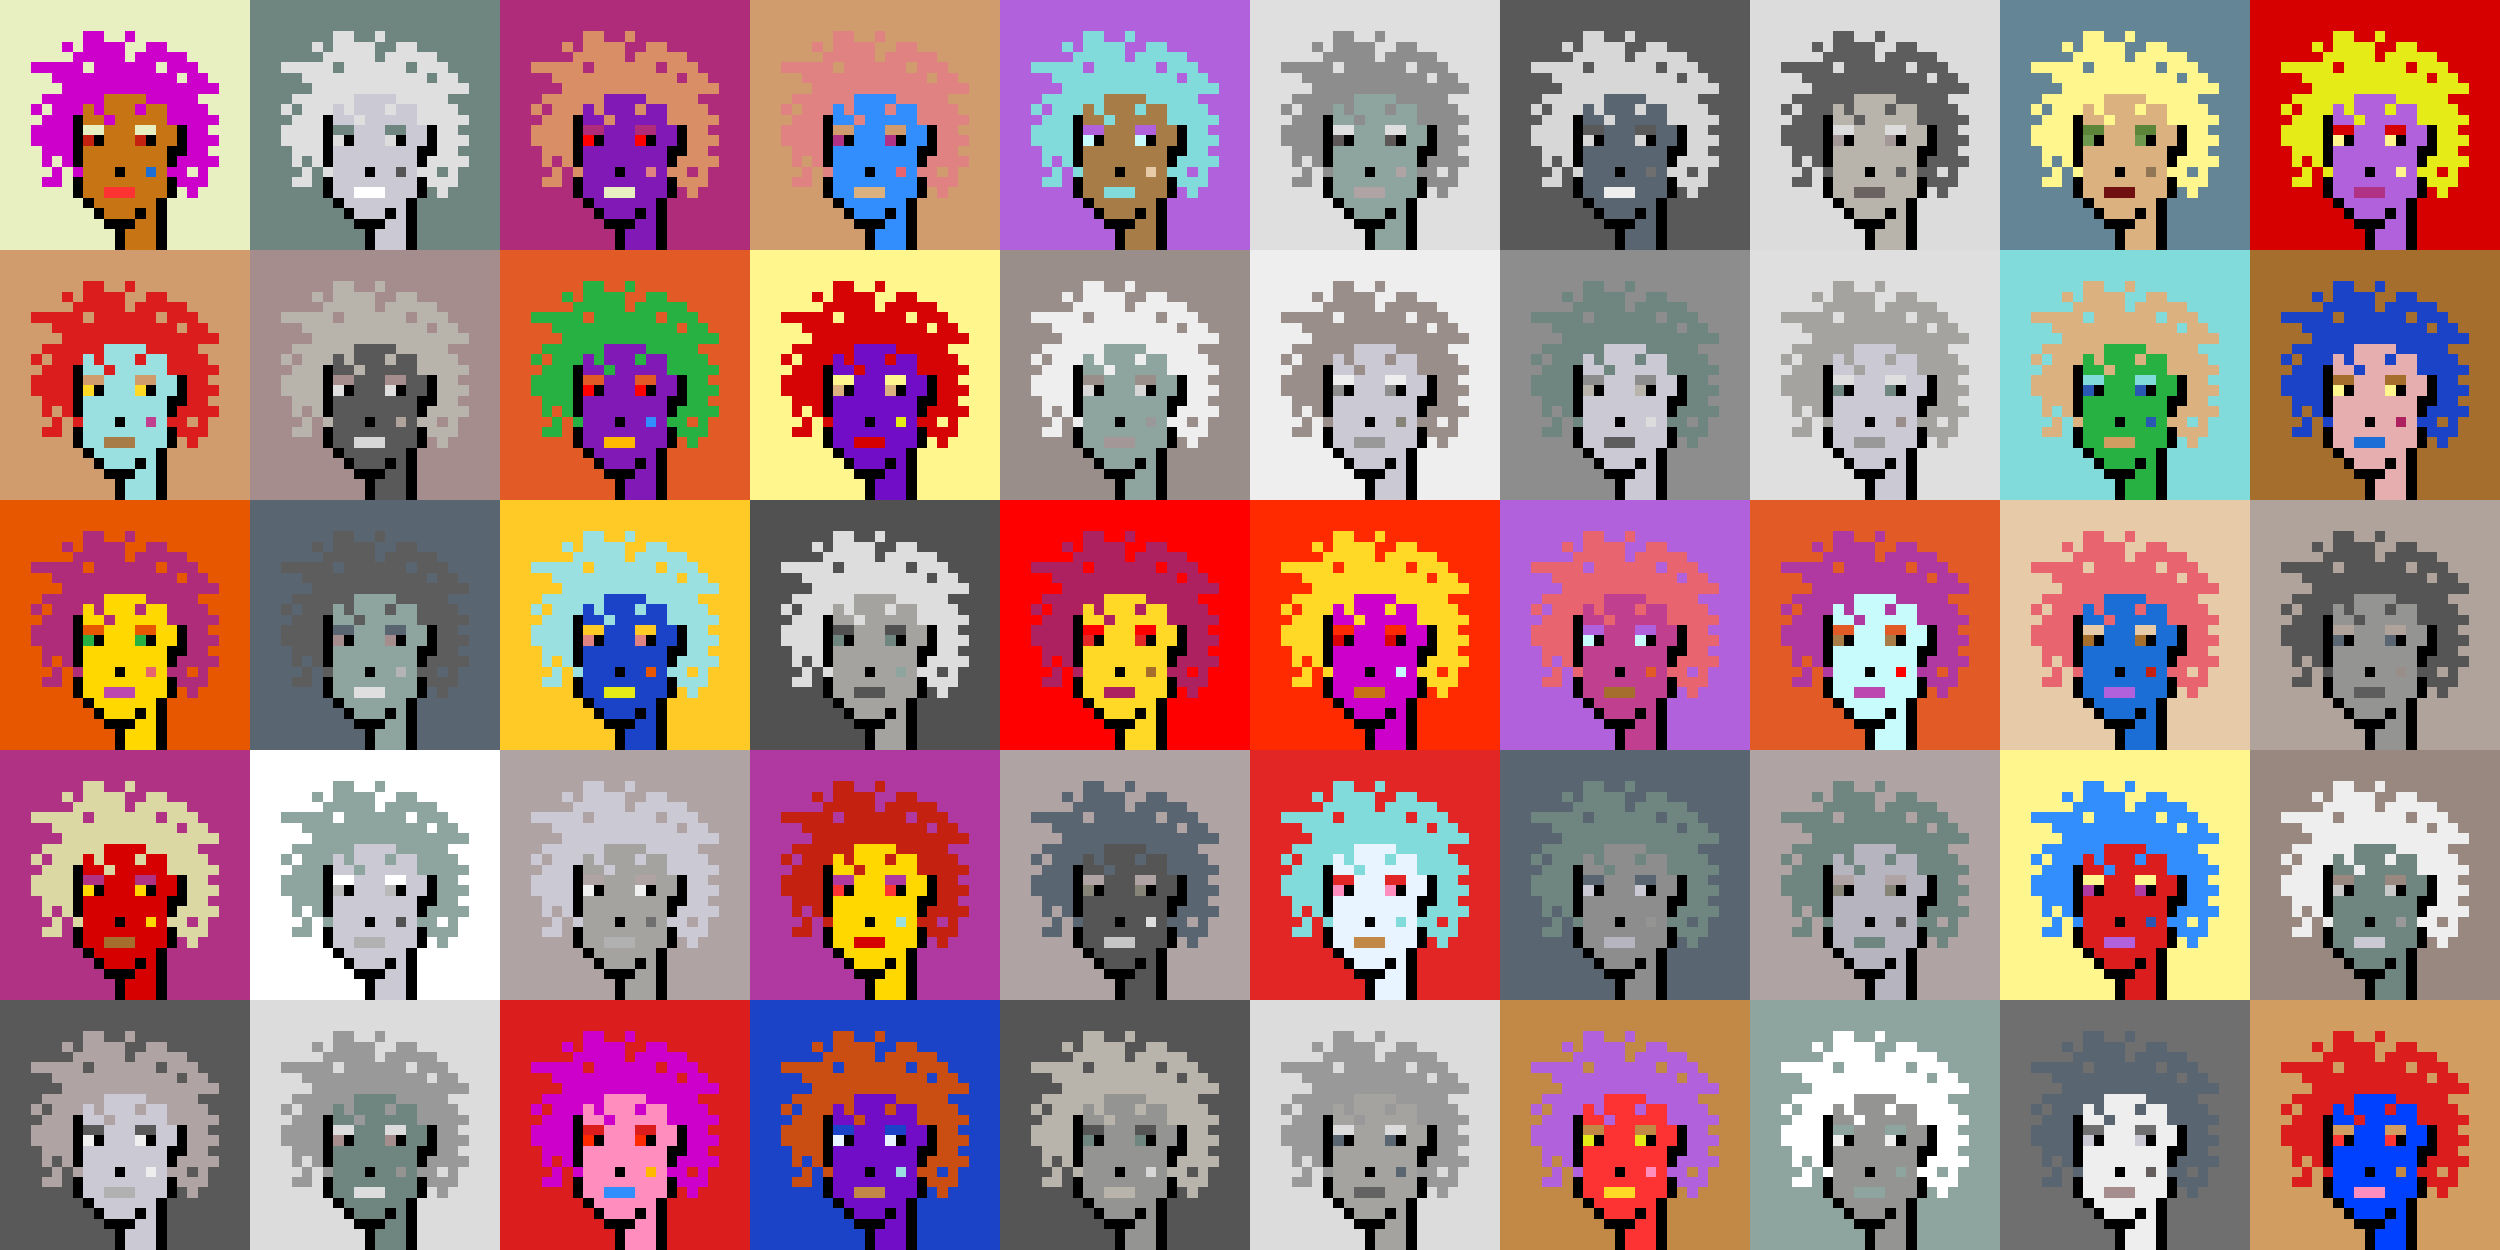 <svg shape-rendering="crispEdges" viewBox="0 0 240 120" xmlns="http://www.w3.org/2000/svg"><rect x="0" y="0" width="240" height="120" fill="#333333" stroke="none"/><style>rect{width:1px;height:1px}rect.bg{width:24px;height:24px}.c1{fill:#e7cba9}.c2{fill:#da8e66}.c3{fill:#ffd800}.c4{fill:#d60404}.c5{fill:#e86570}.c6{fill:#c77514}.c7{fill:#dc1d1d}.c8{fill:#ffc926}.c9{fill:#1a6ed5}.c10{fill:#d09c6e}.c11{fill:#fff68e}.c12{fill:#d29d60}.c13{fill:#80dbda}.c14{fill:#bd47b0}.c15{fill:#b261dc}.c16{fill:#0040ff}.c17{fill:#1a43c8}.c18{fill:#ff8ebe}.c19{fill:#c28946}.c20{fill:#a77c47}.c21{fill:#ffba00}.c22{fill:#ad2160}.c23{fill:#e25b26}.c24{fill:#c42110}.c25{fill:#b03285}.c26{fill:#ca4e11}.c27{fill:#c13f8f}.c28{fill:#e8efc0}.c29{fill:#b66f4e}.c30{fill:#9be0e0}.c31{fill:#e22626}.c32{fill:#2858b1}.c33{fill:#e8f4ff}.c34{fill:#28b143}.c35{fill:#8119b7}.c36{fill:#a66e2c}.c37{fill:#e4eb17}.c38{fill:#ff0000}.c39{fill:#328dfd}.c40{fill:#e08282}.c41{fill:#dcd8a4}.c42{fill:#d60000}.c43{fill:#cd00cb}.c44{fill:#710cc7}.c45{fill:#dbb180}.c46{fill:#ffd926}.c47{fill:#e6aeae}.c48{fill:#eeeab6}.c49{fill:#e65700}.c50{fill:#c8fbfb}.c51{fill:#af2c7b}.c52{fill:#af38a1}.c53{fill:#ff2a00}.c54{fill:#fd3232}.c55{fill:#a39797}.c56{fill:#ffffff}.c57{fill:#6f6f6f}.c58{fill:#afa3a3}.c59{fill:#655e5e}.c60{fill:#897a70}.c61{fill:#a58d8d}.c62{fill:#f0f0f0}.c63{fill:#949593}.c64{fill:#5c736b}.c65{fill:#596570}.c66{fill:#8d8d8d}.c67{fill:#8ea59f}.c68{fill:#5e5757}.c69{fill:#555555}.c70{fill:#595959}.c71{fill:#5d5d5d}.c72{fill:#b8b4ac}.c73{fill:#b1b1b1}.c74{fill:#b0a39b}.c75{fill:#d7d7d7}.c76{fill:#515151}.c77{fill:#b9b9b9}.c78{fill:#9a8e8b}.c79{fill:#636363}.c80{fill:#c6c6c6}.c81{fill:#dddddd}.c82{fill:#6b6361}.c83{fill:#b4b4b4}.c84{fill:#cac9d4}.c85{fill:#dcdcdc}.c86{fill:#6e867f}.c87{fill:#999999}.c88{fill:#dfdfdf}.c89{fill:#c9c9c9}.c90{fill:#988880}.c91{fill:#b6b4bf}.c92{fill:#868377}.c93{fill:#a4a3a0}.c94{fill:#eeeeee}.c95{fill:#6e6e6e}.c96{fill:#6e984d}.c97{fill:#fff68e}.c98{fill:#000000}.c99{fill:#711010}.c100{fill:#dbb180}.c101{fill:#917656}.c102{fill:#5c8539}.c103{fill:#638596}.c104{fill:#7b7b7b}.c105{fill:#d0d0d0}.c106{fill:#aeaeae}.c107{fill:#5e5e5e}.c108{fill:#727272}.c109{fill:#747474}.c110{fill:#373737}</style><defs><g id="h"><rect x="12" y="3"/><rect x="9" y="3"/><rect x="8" y="3"/><rect x="15" y="4"/><rect x="14" y="4"/><rect x="11" y="4"/><rect x="10" y="4"/><rect x="9" y="4"/><rect x="8" y="4"/><rect x="6" y="4"/><rect x="17" y="5"/><rect x="16" y="5"/><rect x="15" y="5"/><rect x="14" y="5"/><rect x="13" y="5"/><rect x="11" y="5"/><rect x="10" y="5"/><rect x="9" y="5"/><rect x="8" y="5"/><rect x="7" y="5"/><rect x="18" y="6"/><rect x="17" y="6"/><rect x="16" y="6"/><rect x="14" y="6"/><rect x="13" y="6"/><rect x="12" y="6"/><rect x="11" y="6"/><rect x="10" y="6"/><rect x="9" y="6"/><rect x="7" y="6"/><rect x="6" y="6"/><rect x="5" y="6"/><rect x="4" y="6"/><rect x="3" y="6"/><rect x="19" y="7"/><rect x="18" y="7"/><rect x="16" y="7"/><rect x="15" y="7"/><rect x="14" y="7"/><rect x="13" y="7"/><rect x="12" y="7"/><rect x="11" y="7"/><rect x="10" y="7"/><rect x="9" y="7"/><rect x="8" y="7"/><rect x="7" y="7"/><rect x="6" y="7"/><rect x="5" y="7"/><rect x="20" y="8"/><rect x="19" y="8"/><rect x="18" y="8"/><rect x="17" y="8"/><rect x="16" y="8"/><rect x="15" y="8"/><rect x="14" y="8"/><rect x="13" y="8"/><rect x="12" y="8"/><rect x="11" y="8"/><rect x="10" y="8"/><rect x="9" y="8"/><rect x="8" y="8"/><rect x="7" y="8"/><rect x="6" y="8"/><rect x="18" y="9"/><rect x="17" y="9"/><rect x="16" y="9"/><rect x="15" y="9"/><rect x="14" y="9"/><rect x="9" y="9"/><rect x="8" y="9"/><rect x="7" y="9"/><rect x="6" y="9"/><rect x="5" y="9"/><rect x="4" y="9"/><rect x="19" y="10"/><rect x="18" y="10"/><rect x="17" y="10"/><rect x="16" y="10"/><rect x="13" y="10"/><rect x="9" y="10"/><rect x="7" y="10"/><rect x="6" y="10"/><rect x="5" y="10"/><rect x="3" y="10"/><rect x="20" y="11"/><rect x="19" y="11"/><rect x="18" y="11"/><rect x="17" y="11"/><rect x="16" y="11"/><rect x="10" y="11"/><rect x="6" y="11"/><rect x="5" y="11"/><rect x="4" y="11"/><rect x="19" y="12"/><rect x="18" y="12"/><rect x="6" y="12"/><rect x="5" y="12"/><rect x="4" y="12"/><rect x="3" y="12"/><rect x="20" y="13"/><rect x="19" y="13"/><rect x="18" y="13"/><rect x="6" y="13"/><rect x="5" y="13"/><rect x="4" y="13"/><rect x="3" y="13"/><rect x="19" y="14"/><rect x="18" y="14"/><rect x="6" y="14"/><rect x="5" y="14"/><rect x="4" y="14"/><rect x="20" y="15"/><rect x="19" y="15"/><rect x="18" y="15"/><rect x="17" y="15"/><rect x="6" y="15"/><rect x="4" y="15"/><rect x="19" y="16"/><rect x="17" y="16"/><rect x="16" y="16"/><rect x="7" y="16"/><rect x="5" y="16"/><rect x="19" y="17"/><rect x="18" y="17"/><rect x="17" y="17"/><rect x="5" y="17"/><rect x="4" y="17"/><rect x="18" y="18"/></g><g id="s"><rect x="13" y="9"/> <rect x="12" y="9"/> <rect x="11" y="9"/> <rect x="10" y="9"/> <rect x="15" y="10"/> <rect x="14" y="10"/> <rect x="12" y="10"/> <rect x="11" y="10"/> <rect x="10" y="10"/> <rect x="8" y="10"/> <rect x="15" y="11"/> <rect x="14" y="11"/> <rect x="13" y="11"/> <rect x="12" y="11"/> <rect x="11" y="11"/> <rect x="9" y="11"/> <rect x="8" y="11"/> <rect x="16" y="12"/> <rect x="15" y="12"/> <rect x="12" y="12"/> <rect x="11" y="12"/> <rect x="10" y="12"/> <rect x="16" y="13"/> <rect x="15" y="13"/> <rect x="12" y="13"/> <rect x="11" y="13"/> <rect x="10" y="13"/> <rect x="15" y="14"/> <rect x="14" y="14"/> <rect x="13" y="14"/> <rect x="12" y="14"/> <rect x="11" y="14"/> <rect x="10" y="14"/> <rect x="9" y="14"/> <rect x="8" y="14"/> <rect x="15" y="15"/> <rect x="14" y="15"/> <rect x="13" y="15"/> <rect x="12" y="15"/> <rect x="11" y="15"/> <rect x="10" y="15"/> <rect x="9" y="15"/> <rect x="8" y="15"/> <rect x="15" y="16"/> <rect x="13" y="16"/> <rect x="12" y="16"/> <rect x="10" y="16"/> <rect x="9" y="16"/> <rect x="8" y="16"/> <rect x="15" y="17"/> <rect x="14" y="17"/> <rect x="13" y="17"/> <rect x="12" y="17"/> <rect x="11" y="17"/> <rect x="10" y="17"/> <rect x="9" y="17"/> <rect x="8" y="17"/> <rect x="15" y="18"/> <rect x="14" y="18"/> <rect x="13" y="18"/> <rect x="9" y="18"/> <rect x="8" y="18"/> <rect x="14" y="19"/> <rect x="13" y="19"/> <rect x="12" y="19"/> <rect x="11" y="19"/> <rect x="10" y="19"/> <rect x="9" y="19"/> <rect x="14" y="20"/> <rect x="12" y="20"/> <rect x="11" y="20"/> <rect x="10" y="20"/> <rect x="14" y="21"/> <rect x="13" y="21"/> <rect x="14" y="22"/> <rect x="13" y="22"/> <rect x="12" y="22"/> <rect x="14" y="23"/> <rect x="13" y="23"/> <rect x="12" y="23"/></g><g id="o"><rect x="7" y="11" /><rect x="17" y="12" /><rect x="7" y="12" /><rect x="17" y="13" /><rect x="14" y="13" /><rect x="9" y="13" /><rect x="7" y="13" /><rect x="17" y="14" /><rect x="16" y="14" /><rect x="7" y="14" /><rect x="16" y="15" /><rect x="7" y="15" /><rect x="11" y="16" /><rect x="16" y="17" /><rect x="7" y="17" /><rect x="16" y="18" /><rect x="7" y="18" /><rect x="15" y="19" /><rect x="8" y="19" /><rect x="15" y="20" /><rect x="13" y="20" /><rect x="9" y="20" /><rect x="15" y="21" /><rect x="12" y="21" /><rect x="11" y="21" /><rect x="10" y="21" /><rect x="15" y="22" /><rect x="11" y="22" /><rect x="15" y="23" /><rect x="11" y="23" /></g><g id="de"><rect x="14" y="12" /><rect x="13" y="12" /><rect x="9" y="12" /><rect x="8" y="12" /></g><g id="le"><rect x="13" y="13" /><rect x="8" y="13" /></g><g id="l"><rect x="12" y="18" /><rect x="11" y="18" /><rect x="10" y="18" /></g><g id="m"><rect x="14" y="16" /></g></defs><g transform="translate(0, 0)"><rect class="bg c28"></rect><use href="#h" class="c43" /><use href="#s" class="c6" /><use href="#de" class="c28" /><use href="#le" class="c24" /><use href="#m" class="c9" /><use href="#l" class="c54" /><use href="#o" fill="black" /></g><g transform="translate(24, 0)"><rect class="bg c86"></rect><use href="#h" class="c88" /><use href="#s" class="c84" /><use href="#de" class="c86" /><use href="#le" class="c81" /><use href="#m" class="c69" /><use href="#l" class="c56" /><use href="#o" fill="black" /></g><g transform="translate(48, 0)"><rect class="bg c51"></rect><use href="#h" class="c2" /><use href="#s" class="c35" /><use href="#de" class="c51" /><use href="#le" class="c38" /><use href="#m" class="c40" /><use href="#l" class="c28" /><use href="#o" fill="black" /></g><g transform="translate(72, 0)"><rect class="bg c10"></rect><use href="#h" class="c40" /><use href="#s" class="c39" /><use href="#de" class="c10" /><use href="#le" class="c25" /><use href="#m" class="c5" /><use href="#l" class="c45" /><use href="#o" fill="black" /></g><g transform="translate(96, 0)"><rect class="bg c15"></rect><use href="#h" class="c13" /><use href="#s" class="c20" /><use href="#de" class="c15" /><use href="#le" class="c50" /><use href="#m" class="c1" /><use href="#l" class="c13" /><use href="#o" fill="black" /></g><g transform="translate(120, 0)"><rect class="bg c88"></rect><use href="#h" class="c66" /><use href="#s" class="c67" /><use href="#de" class="c88" /><use href="#le" class="c68" /><use href="#m" class="c58" /><use href="#l" class="c58" /><use href="#o" fill="black" /></g><g transform="translate(144, 0)"><rect class="bg c70"></rect><use href="#h" class="c75" /><use href="#s" class="c65" /><use href="#de" class="c70" /><use href="#le" class="c75" /><use href="#m" class="c57" /><use href="#l" class="c94" /><use href="#o" fill="black" /></g><g transform="translate(168, 0)"><rect class="bg c85"></rect><use href="#h" class="c71" /><use href="#s" class="c72" /><use href="#de" class="c85" /><use href="#le" class="c55" /><use href="#m" class="c71" /><use href="#l" class="c82" /><use href="#o" fill="black" /></g><g transform="translate(192, 0)"><rect class="bg c103"></rect><use href="#h" class="c97" /><use href="#s" class="c100" /><use href="#de" class="c102" /><use href="#le" class="c96" /><use href="#m" class="c101" /><use href="#l" class="c99" /><use href="#o" fill="black" /></g><g transform="translate(216, 0)"><rect class="bg c42"></rect><use href="#h" class="c37" /><use href="#s" class="c15" /><use href="#de" class="c42" /><use href="#le" class="c11" /><use href="#m" class="c11" /><use href="#l" class="c25" /><use href="#o" fill="black" /></g><g transform="translate(0, 24)"><rect class="bg c10"></rect><use href="#h" class="c7" /><use href="#s" class="c30" /><use href="#de" class="c10" /><use href="#le" class="c46" /><use href="#m" class="c27" /><use href="#l" class="c20" /><use href="#o" fill="black" /></g><g transform="translate(24, 24)"><rect class="bg c61"></rect><use href="#h" class="c72" /><use href="#s" class="c70" /><use href="#de" class="c61" /><use href="#le" class="c88" /><use href="#m" class="c74" /><use href="#l" class="c75" /><use href="#o" fill="black" /></g><g transform="translate(48, 24)"><rect class="bg c23"></rect><use href="#h" class="c34" /><use href="#s" class="c35" /><use href="#de" class="c23" /><use href="#le" class="c38" /><use href="#m" class="c39" /><use href="#l" class="c21" /><use href="#o" fill="black" /></g><g transform="translate(72, 24)"><rect class="bg c11"></rect><use href="#h" class="c4" /><use href="#s" class="c44" /><use href="#de" class="c11" /><use href="#le" class="c45" /><use href="#m" class="c37" /><use href="#l" class="c42" /><use href="#o" fill="black" /></g><g transform="translate(96, 24)"><rect class="bg c78"></rect><use href="#h" class="c94" /><use href="#s" class="c67" /><use href="#de" class="c78" /><use href="#le" class="c75" /><use href="#m" class="c87" /><use href="#l" class="c55" /><use href="#o" fill="black" /></g><g transform="translate(120, 24)"><rect class="bg c94"></rect><use href="#h" class="c78" /><use href="#s" class="c84" /><use href="#de" class="c94" /><use href="#le" class="c66" /><use href="#m" class="c92" /><use href="#l" class="c87" /><use href="#o" fill="black" /></g><g transform="translate(144, 24)"><rect class="bg c66"></rect><use href="#h" class="c86" /><use href="#s" class="c84" /><use href="#de" class="c66" /><use href="#le" class="c72" /><use href="#m" class="c85" /><use href="#l" class="c71" /><use href="#o" fill="black" /></g><g transform="translate(168, 24)"><rect class="bg c88"></rect><use href="#h" class="c93" /><use href="#s" class="c84" /><use href="#de" class="c88" /><use href="#le" class="c86" /><use href="#m" class="c78" /><use href="#l" class="c87" /><use href="#o" fill="black" /></g><g transform="translate(192, 24)"><rect class="bg c13"></rect><use href="#h" class="c45" /><use href="#s" class="c34" /><use href="#de" class="c13" /><use href="#le" class="c32" /><use href="#m" class="c32" /><use href="#l" class="c12" /><use href="#o" fill="black" /></g><g transform="translate(216, 24)"><rect class="bg c36"></rect><use href="#h" class="c17" /><use href="#s" class="c47" /><use href="#de" class="c36" /><use href="#le" class="c11" /><use href="#m" class="c22" /><use href="#l" class="c9" /><use href="#o" fill="black" /></g><g transform="translate(0, 48)"><rect class="bg c49"></rect><use href="#h" class="c51" /><use href="#s" class="c3" /><use href="#de" class="c49" /><use href="#le" class="c34" /><use href="#m" class="c5" /><use href="#l" class="c14" /><use href="#o" fill="black" /></g><g transform="translate(24, 48)"><rect class="bg c65"></rect><use href="#h" class="c71" /><use href="#s" class="c67" /><use href="#de" class="c65" /><use href="#le" class="c61" /><use href="#m" class="c83" /><use href="#l" class="c88" /><use href="#o" fill="black" /></g><g transform="translate(48, 48)"><rect class="bg c8"></rect><use href="#h" class="c30" /><use href="#s" class="c17" /><use href="#de" class="c8" /><use href="#le" class="c40" /><use href="#m" class="c49" /><use href="#l" class="c37" /><use href="#o" fill="black" /></g><g transform="translate(72, 48)"><rect class="bg c76"></rect><use href="#h" class="c81" /><use href="#s" class="c93" /><use href="#de" class="c76" /><use href="#le" class="c86" /><use href="#m" class="c67" /><use href="#l" class="c69" /><use href="#o" fill="black" /></g><g transform="translate(96, 48)"><rect class="bg c38"></rect><use href="#h" class="c22" /><use href="#s" class="c46" /><use href="#de" class="c38" /><use href="#le" class="c31" /><use href="#m" class="c36" /><use href="#l" class="c22" /><use href="#o" fill="black" /></g><g transform="translate(120, 48)"><rect class="bg c53"></rect><use href="#h" class="c46" /><use href="#s" class="c43" /><use href="#de" class="c53" /><use href="#le" class="c4" /><use href="#m" class="c50" /><use href="#l" class="c6" /><use href="#o" fill="black" /></g><g transform="translate(144, 48)"><rect class="bg c15"></rect><use href="#h" class="c5" /><use href="#s" class="c27" /><use href="#de" class="c15" /><use href="#le" class="c50" /><use href="#m" class="c23" /><use href="#l" class="c36" /><use href="#o" fill="black" /></g><g transform="translate(168, 48)"><rect class="bg c23"></rect><use href="#h" class="c52" /><use href="#s" class="c50" /><use href="#de" class="c23" /><use href="#le" class="c20" /><use href="#m" class="c38" /><use href="#l" class="c14" /><use href="#o" fill="black" /></g><g transform="translate(192, 48)"><rect class="bg c1"></rect><use href="#h" class="c5" /><use href="#s" class="c9" /><use href="#de" class="c1" /><use href="#le" class="c36" /><use href="#m" class="c24" /><use href="#l" class="c15" /><use href="#o" fill="black" /></g><g transform="translate(216, 48)"><rect class="bg c74"></rect><use href="#h" class="c69" /><use href="#s" class="c63" /><use href="#de" class="c74" /><use href="#le" class="c65" /><use href="#m" class="c78" /><use href="#l" class="c71" /><use href="#o" fill="black" /></g><g transform="translate(0, 72)"><rect class="bg c25"></rect><use href="#h" class="c41" /><use href="#s" class="c42" /><use href="#de" class="c25" /><use href="#le" class="c3" /><use href="#m" class="c3" /><use href="#l" class="c36" /><use href="#o" fill="black" /></g><g transform="translate(24, 72)"><rect class="bg c56"></rect><use href="#h" class="c67" /><use href="#s" class="c84" /><use href="#de" class="c56" /><use href="#le" class="c77" /><use href="#m" class="c76" /><use href="#l" class="c73" /><use href="#o" fill="black" /></g><g transform="translate(48, 72)"><rect class="bg c58"></rect><use href="#h" class="c84" /><use href="#s" class="c93" /><use href="#de" class="c58" /><use href="#le" class="c62" /><use href="#m" class="c57" /><use href="#l" class="c73" /><use href="#o" fill="black" /></g><g transform="translate(72, 72)"><rect class="bg c52"></rect><use href="#h" class="c24" /><use href="#s" class="c3" /><use href="#de" class="c52" /><use href="#le" class="c54" /><use href="#m" class="c30" /><use href="#l" class="c42" /><use href="#o" fill="black" /></g><g transform="translate(96, 72)"><rect class="bg c58"></rect><use href="#h" class="c65" /><use href="#s" class="c69" /><use href="#de" class="c58" /><use href="#le" class="c92" /><use href="#m" class="c88" /><use href="#l" class="c80" /><use href="#o" fill="black" /></g><g transform="translate(120, 72)"><rect class="bg c31"></rect><use href="#h" class="c13" /><use href="#s" class="c33" /><use href="#de" class="c31" /><use href="#le" class="c18" /><use href="#m" class="c13" /><use href="#l" class="c19" /><use href="#o" fill="black" /></g><g transform="translate(144, 72)"><rect class="bg c65"></rect><use href="#h" class="c86" /><use href="#s" class="c66" /><use href="#de" class="c65" /><use href="#le" class="c84" /><use href="#m" class="c63" /><use href="#l" class="c91" /><use href="#o" fill="black" /></g><g transform="translate(168, 72)"><rect class="bg c58"></rect><use href="#h" class="c86" /><use href="#s" class="c91" /><use href="#de" class="c58" /><use href="#le" class="c92" /><use href="#m" class="c76" /><use href="#l" class="c86" /><use href="#o" fill="black" /></g><g transform="translate(192, 72)"><rect class="bg c11"></rect><use href="#h" class="c39" /><use href="#s" class="c7" /><use href="#de" class="c11" /><use href="#le" class="c52" /><use href="#m" class="c32" /><use href="#l" class="c15" /><use href="#o" fill="black" /></g><g transform="translate(216, 72)"><rect class="bg c90"></rect><use href="#h" class="c94" /><use href="#s" class="c86" /><use href="#de" class="c90" /><use href="#le" class="c89" /><use href="#m" class="c87" /><use href="#l" class="c84" /><use href="#o" fill="black" /></g><g transform="translate(0, 96)"><rect class="bg c70"></rect><use href="#h" class="c58" /><use href="#s" class="c84" /><use href="#de" class="c70" /><use href="#le" class="c62" /><use href="#m" class="c94" /><use href="#l" class="c73" /><use href="#o" fill="black" /></g><g transform="translate(24, 96)"><rect class="bg c85"></rect><use href="#h" class="c87" /><use href="#s" class="c86" /><use href="#de" class="c85" /><use href="#le" class="c61" /><use href="#m" class="c63" /><use href="#l" class="c81" /><use href="#o" fill="black" /></g><g transform="translate(48, 96)"><rect class="bg c7"></rect><use href="#h" class="c43" /><use href="#s" class="c18" /><use href="#de" class="c7" /><use href="#le" class="c53" /><use href="#m" class="c21" /><use href="#l" class="c39" /><use href="#o" fill="black" /></g><g transform="translate(72, 96)"><rect class="bg c17"></rect><use href="#h" class="c26" /><use href="#s" class="c44" /><use href="#de" class="c17" /><use href="#le" class="c33" /><use href="#m" class="c30" /><use href="#l" class="c19" /><use href="#o" fill="black" /></g><g transform="translate(96, 96)"><rect class="bg c69"></rect><use href="#h" class="c72" /><use href="#s" class="c63" /><use href="#de" class="c69" /><use href="#le" class="c86" /><use href="#m" class="c75" /><use href="#l" class="c72" /><use href="#o" fill="black" /></g><g transform="translate(120, 96)"><rect class="bg c85"></rect><use href="#h" class="c87" /><use href="#s" class="c93" /><use href="#de" class="c85" /><use href="#le" class="c65" /><use href="#m" class="c65" /><use href="#l" class="c79" /><use href="#o" fill="black" /></g><g transform="translate(144, 96)"><rect class="bg c19"></rect><use href="#h" class="c15" /><use href="#s" class="c54" /><use href="#de" class="c19" /><use href="#le" class="c37" /><use href="#m" class="c18" /><use href="#l" class="c46" /><use href="#o" fill="black" /></g><g transform="translate(168, 96)"><rect class="bg c67"></rect><use href="#h" class="c56" /><use href="#s" class="c63" /><use href="#de" class="c67" /><use href="#le" class="c62" /><use href="#m" class="c67" /><use href="#l" class="c67" /><use href="#o" fill="black" /></g><g transform="translate(192, 96)"><rect class="bg c57"></rect><use href="#h" class="c65" /><use href="#s" class="c94" /><use href="#de" class="c57" /><use href="#le" class="c84" /><use href="#m" class="c59" /><use href="#l" class="c61" /><use href="#o" fill="black" /></g><g transform="translate(216, 96)"><rect class="bg c12"></rect><use href="#h" class="c7" /><use href="#s" class="c16" /><use href="#de" class="c12" /><use href="#le" class="c54" /><use href="#m" class="c19" /><use href="#l" class="c18" /><use href="#o" fill="black" /></g></svg>
